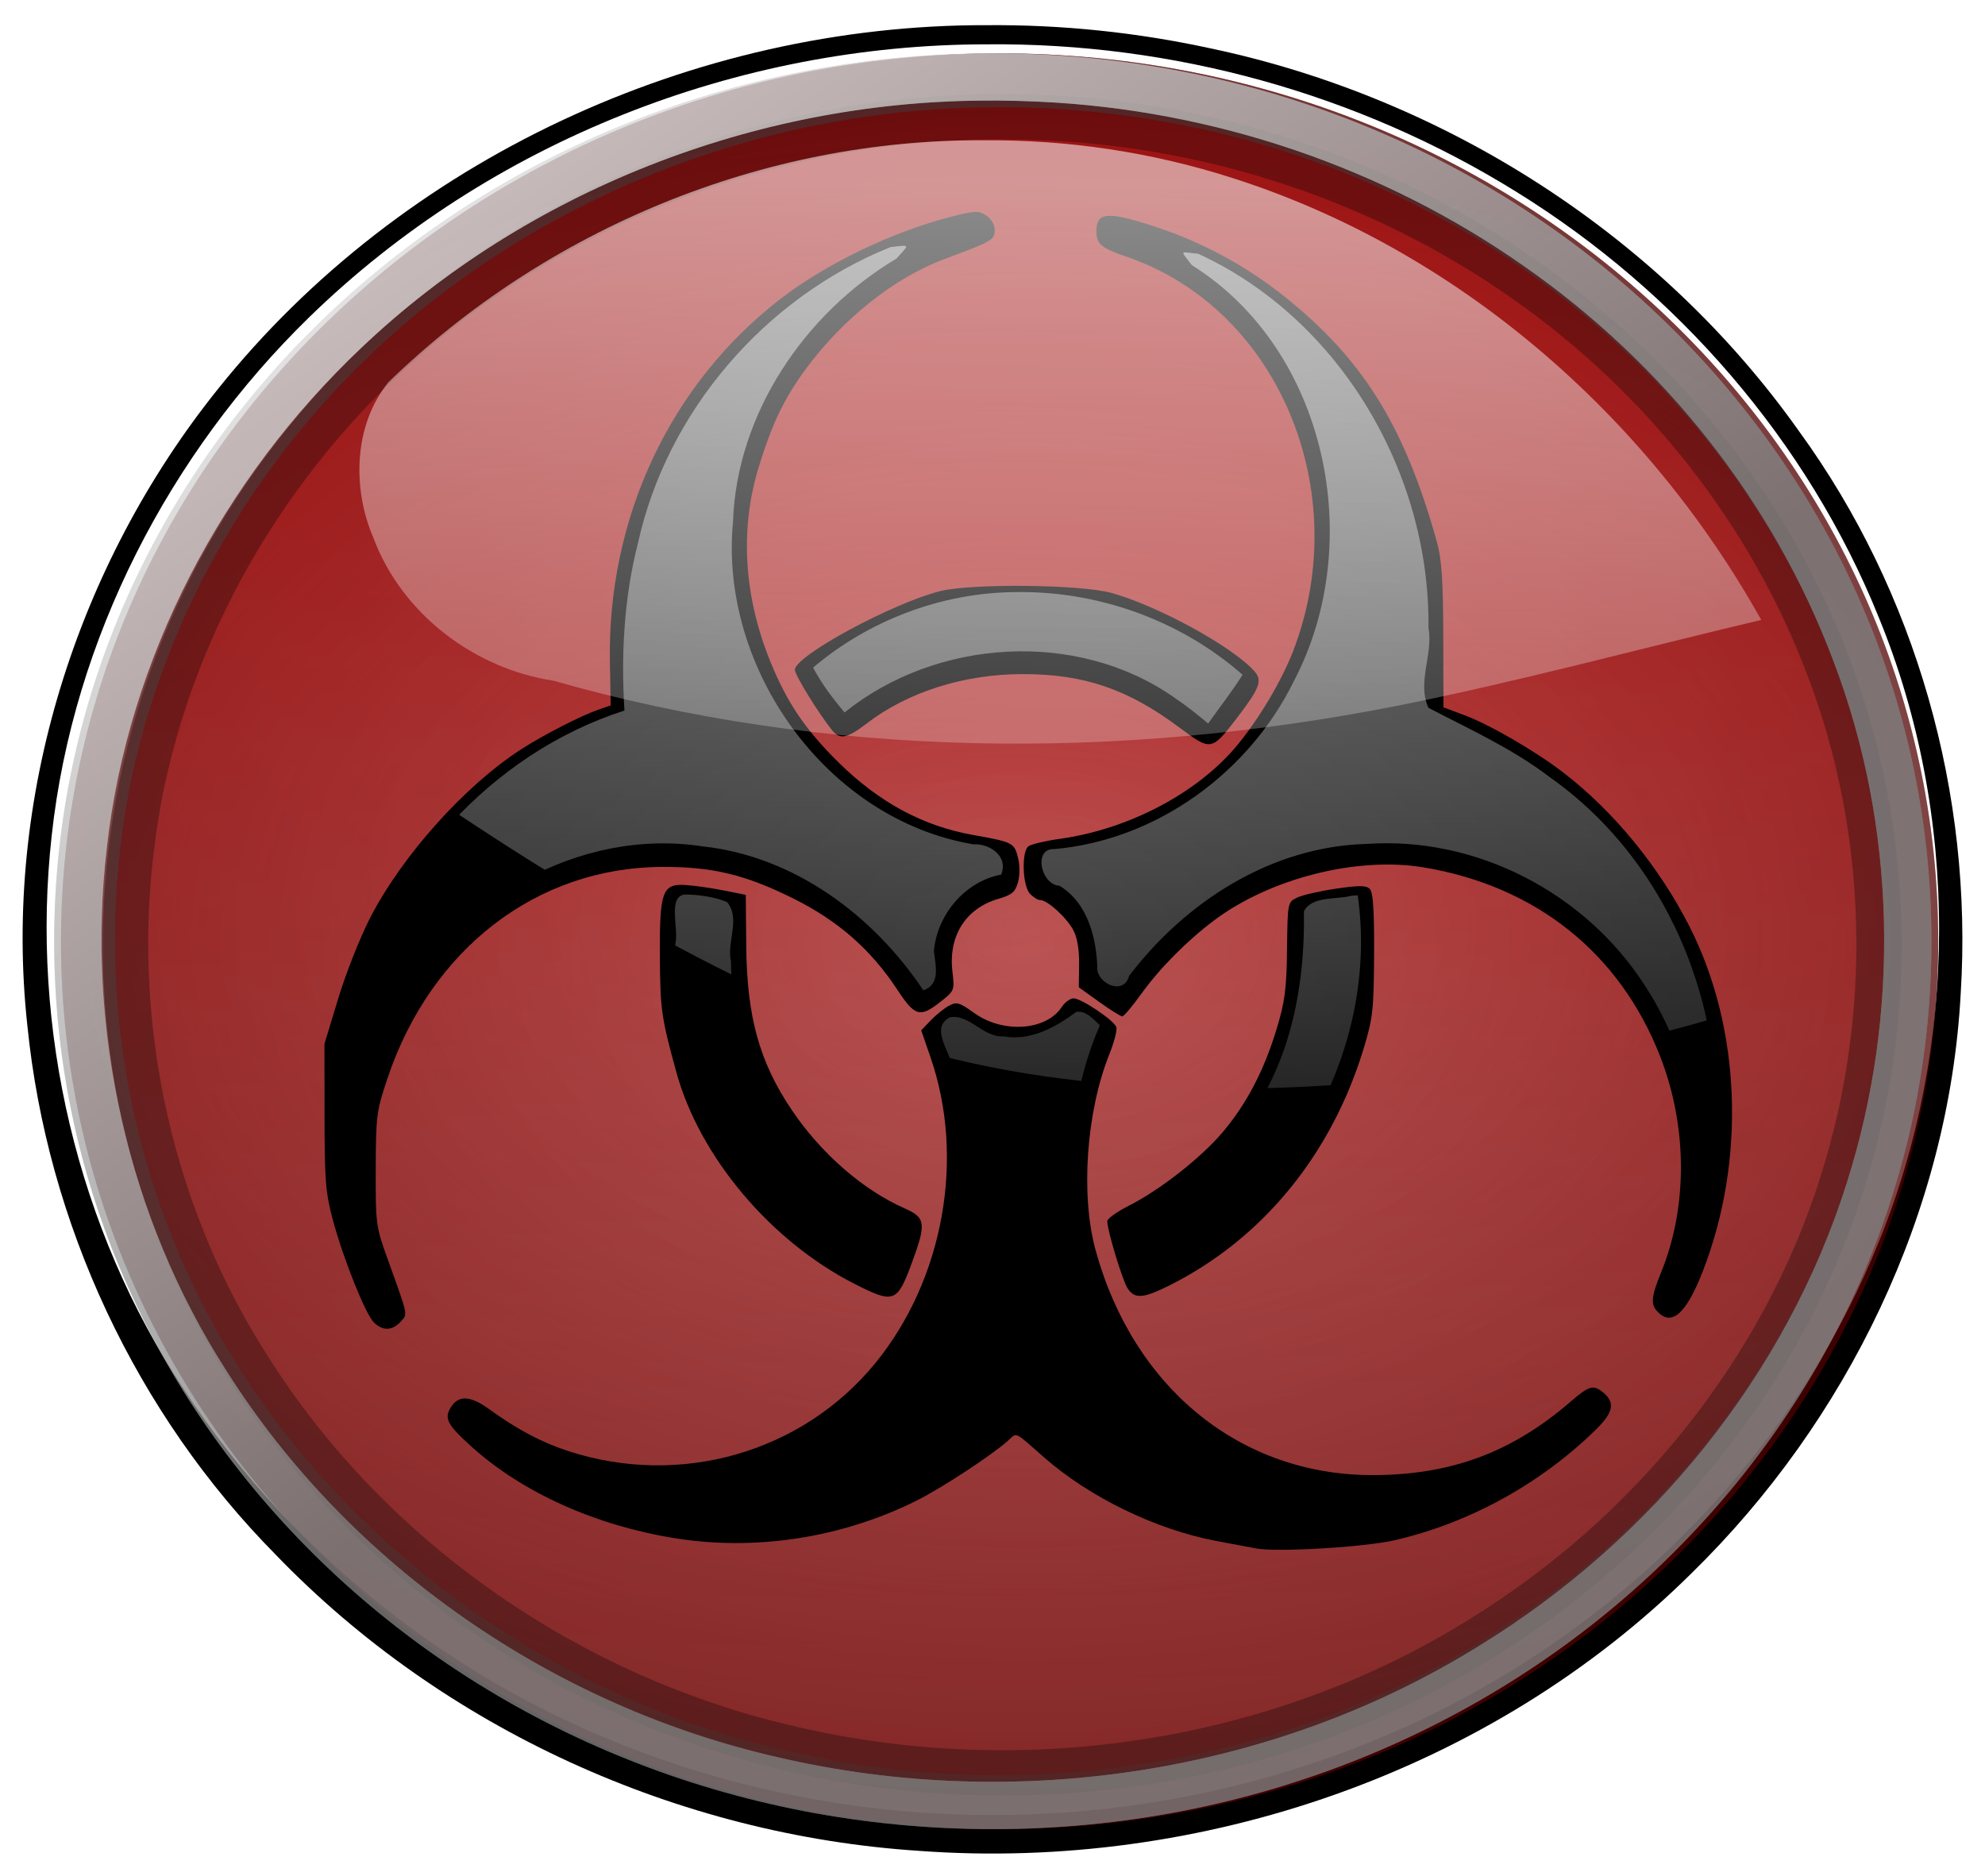 <?xml version="1.0" encoding="UTF-8" standalone="no"?>
<!-- Created with Inkscape (http://www.inkscape.org/) -->
<svg xmlns:rdf="http://www.w3.org/1999/02/22-rdf-syntax-ns#" xmlns="http://www.w3.org/2000/svg" xmlns:cc="http://creativecommons.org/ns#" xmlns:xlink="http://www.w3.org/1999/xlink" xmlns:dc="http://purl.org/dc/elements/1.1/" xmlns:svg="http://www.w3.org/2000/svg" xmlns:inkscape="http://www.inkscape.org/namespaces/inkscape" xmlns:sodipodi="http://sodipodi.sourceforge.net/DTD/sodipodi-0.dtd" xmlns:ns1="http://sozi.baierouge.fr" id="svg5117" viewBox="0 0 939.04 887.65" version="1.1" inkscape:version="0.91 r13725">
  <defs id="defs3">
    <linearGradient id="linearGradient7486">
      <stop id="stop7488" style="stop-color:#ffffff" offset="0"/>
      <stop id="stop7490" style="stop-color:#ffffff;stop-opacity:0" offset="1"/>
    </linearGradient>
    <clipPath id="clipPath7374">
      <path id="path7376" style="stroke:#000000;stroke-width:1px;fill:none" d="m2490.1 2825.4s145.21 127.28 247.39 154.17c102.18 26.891 238.43-10.756 261.74-30.476 23.305-19.72 62.745-347.79 62.745-347.79h-349.58s-118.32 107.56-121.9 116.53c-3.585 8.963-100.39 107.56-100.39 107.56z"/>
    </clipPath>
    <filter id="filter8407" color-interpolation-filters="sRGB">
      <feGaussianBlur id="feGaussianBlur8409" stdDeviation="19.713"/>
    </filter>
    <filter id="filter8891" color-interpolation-filters="sRGB">
      <feGaussianBlur id="feGaussianBlur8893" stdDeviation="13.731"/>
    </filter>
    <filter id="filter9150" color-interpolation-filters="sRGB">
      <feGaussianBlur id="feGaussianBlur9152" stdDeviation="4.457"/>
    </filter>
    <radialGradient id="radialGradient9194" gradientUnits="userSpaceOnUse" cy="269.3" cx="192.68" gradientTransform="matrix(2.345 .027 -.018 1.514 -254.51 -143.07)" r="704.81">
      <stop id="stop7753" style="stop-color:#aa0000;stop-opacity:0" offset="0"/>
      <stop id="stop7755" style="stop-color:#d40000" offset="1"/>
    </radialGradient>
    <radialGradient id="radialGradient9196" gradientUnits="userSpaceOnUse" cy="263.95" cx="192.68" gradientTransform="matrix(3.165 .018 -.012 2.033 -559.53 -230.34)" r="704.81">
      <stop id="stop7763" style="stop-color:#ff0000;stop-opacity:0" offset="0"/>
      <stop id="stop7765" style="stop-color:#ff0000" offset="1"/>
    </radialGradient>
    <linearGradient id="linearGradient9198" y2="938.45" gradientUnits="userSpaceOnUse" x2="32.039" y1="-303.84" x1="21.898">
      <stop id="stop7805" style="stop-color:#ff0000" offset="0"/>
      <stop id="stop7807" style="stop-color:#ff0000;stop-opacity:0" offset="1"/>
    </linearGradient>
    <linearGradient id="linearGradient9200" y2="3065.6" xlink:href="#linearGradient7486" gradientUnits="userSpaceOnUse" x2="2757.2" y1="2595.9" x1="2759"/>
    <radialGradient id="radialGradient9208" gradientUnits="userSpaceOnUse" cy="285.38" cx="207.89" gradientTransform="matrix(2.188 -.019 .014 1.578 -250.97 -161.18)" r="704.81">
      <stop id="stop7838" style="stop-color:#000000;stop-opacity:0" offset="0"/>
      <stop id="stop7840" style="stop-color:#000000" offset="1"/>
    </radialGradient>
    <linearGradient id="linearGradient9210" y2="-288.63" gradientUnits="userSpaceOnUse" x2="-1610.8" y1="-907.24" x1="-2052">
      <stop id="stop8415" style="stop-color:#ececec" offset="0"/>
      <stop id="stop8417" style="stop-color:#666666" offset="1"/>
    </linearGradient>
    <linearGradient id="linearGradient9212" y2="447.5" gradientUnits="userSpaceOnUse" x2="319.45" gradientTransform="matrix(.972 0 0 1 -212.94 70.094)" y1="-313.09" x1="334.66">
      <stop id="stop7820" style="stop-color:#ffffff" offset="0"/>
      <stop id="stop7822" style="stop-color:#ffffff;stop-opacity:0" offset="1"/>
    </linearGradient>
  </defs>
  <g id="layer1" transform="translate(1143 39.125)">
    <g id="g9154">
      <path id="path8885" style="filter:url(#filter9150);fill:#000000" d="m-676.16-27.219c-138.72-0.31-276.82 63.507-363.62 172-67.24 83.755-102.01 194.04-90.268 301.36 9.42 93.617 51.431 183.51 117.58 250.4 79.296 82.236 190.23 132.61 304.4 140.03 133.02 9.757 270.41-37.315 365.4-131.48 73.523-71.954 121.73-170.91 127.22-274.21 5.88-94.04-21.1-189.89-76.55-266.07-65.6-92.634-167.63-157.73-278.46-181.08-34.676-7.537-70.197-11.228-105.7-10.945z"/>
      <g id="g9044" transform="translate(-1258.5 157.76)">
        <path id="path9042" style="filter:url(#filter8891);fill:#ffffff" d="m210.81-392.06c-190-0.01-380.7 71.291-519.57 201.78-106.42 99.992-180.89 236.96-197.4 383.28-16.494 142.78 19.854 290.93 101.34 409.16 87.01 128.61 219.37 224.85 366.36 273.64 211.56 71.32 454.17 49.75 647.21-63.08 125.62-72.97 229.93-185.13 286.19-319.88 61.12-145.18 61.61-315.66-0.06-460.87-54.96-131.62-155.59-241.85-277.56-314.7-122.07-73.2-264.25-110.67-406.51-109.33z" transform="matrix(.617 0 0 .64 452.25 75.009)"/>
        <g id="g8849" transform="matrix(.63 0 0 .63 565 42.145)">
          <path id="path7747" style="opacity:.55;fill:#550000" d="m887.35 282.7c0 368.25-315.55 666.78-704.81 666.78-389.25 0-704.81-298.53-704.81-666.78s315.55-666.78 704.81-666.78c389.25 0 704.81 298.53 704.81 666.78z" transform="translate(-145.43 44.742)"/>
          <path id="path7749" style="opacity:.55;fill:url(#radialGradient9194)" d="m887.35 282.7c0 368.25-315.55 666.78-704.81 666.78-389.25 0-704.81-298.53-704.81-666.78s315.55-666.78 704.81-666.78c389.25 0 704.81 298.53 704.81 666.78z" transform="translate(-145.43 44.742)"/>
          <path id="path7759" style="opacity:.55;fill:url(#radialGradient9196)" d="m28.812-298.78c-176.14 1.188-351.43 72.303-475.75 197.19-98.14 98.329-164.13 230.43-177.32 369.43-12.773 127.86 16.646 259.23 83.507 368.91 92.195 152.46 250.01 262.3 423.77 300.02 180.56 40.405 377.19 7.93 531.94-94.143 113.69-74.24 204.66-184.39 250.95-312.56 50.23-137.87 47.16-295.06-9.8-430.52-54.72-132.46-157.07-242.83-282.08-312-104.92-58.56-225.17-88.01-345.22-86.42z"/>
          <path id="path7801" style="opacity:.55;fill:url(#linearGradient9198)" d="m28.812-298.78c-176.14 1.188-351.43 72.303-475.75 197.19-98.14 98.329-164.13 230.43-177.32 369.43-12.773 127.86 16.646 259.23 83.507 368.91 92.195 152.46 250.01 262.3 423.77 300.02 180.56 40.405 377.19 7.93 531.94-94.143 113.69-74.24 204.66-184.39 250.95-312.56 50.23-137.87 47.16-295.06-9.8-430.52-54.72-132.46-157.07-242.83-282.08-312-104.92-58.56-225.17-88.01-345.22-86.42z"/>
          <g id="g7722" transform="matrix(1.268 0 0 1.268 -8.918 -74.577)">
            <g id="g7513" transform="matrix(2.152 0 0 2.152 -5892 -6024)">
              <path id="path7515" style="fill:#000000" d="m2825.4 3113.7c-1.375-0.257-6.325-1.186-11-2.064-16.586-3.118-34.963-12.057-47.509-23.111-8.215-7.238-7.244-6.788-9.751-4.519-4.366 3.953-18.338 13.116-25.24 16.553-20.648 10.284-44.433 13.937-66.831 10.266-21.658-3.55-41.576-12.533-55.447-25.007-6.914-6.218-7.818-7.953-5.77-11.078 2.156-3.291 5.347-3.085 10.544 0.679 7.624 5.523 14.343 9.08 21.665 11.471 30.814 10.062 64.364 0.464 84.51-24.176 18.759-22.944 24.805-56.359 15.222-84.123l-2.581-7.478 2.646-2.761c1.455-1.519 3.709-3.331 5.009-4.026 2.108-1.128 2.853-0.913 6.912 2.002 7.955 5.713 19.826 4.895 24.123-1.662 0.85-1.297 2.313-2.358 3.251-2.358 2.101 0 11.026 5.98 11.753 7.875 0.291 0.759-0.572 4.136-1.919 7.503-6.355 15.887-7.956 38.748-3.779 53.951 10.436 37.977 39.872 61.882 76.193 61.876 21.546 0 38.373-6.247 54.535-20.235 4.928-4.266 6.199-4.664 8.673-2.72 3.696 2.906 3.219 5.599-1.874 10.571-15.249 14.885-34.809 25.612-55.288 30.32-8.27 1.901-32.305 3.324-38.046 2.252z"/>
              <path id="path7517" style="fill:#000000" d="m2862.2 3110.3c20.865-4.652 39.055-14.328 54.409-28.941 5.112-4.866 6.082-8.313 2.829-10.054-1.591-0.852-2.921-0.205-7.75 3.768-12.782 10.517-23.832 15.711-39.854 18.734-24.315 4.587-50.674-3.676-69.24-21.708-23.879-23.192-31.827-62.812-18.981-94.615 2.773-6.864 2.726-7.022-3.438-11.528-4.535-3.316-4.882-3.32-7.892-0.098-4.106 4.395-7.604 5.658-14.461 5.222-4.9-0.312-7.005-0.993-9.9-3.201-4.207-3.209-6.623-3.025-10.727 0.813l-2.664 2.491 2.369 6.813c3.557 10.227 4.782 20.175 4.157 33.766-1.143 24.886-12.925 49.003-30.7 62.837-20.144 15.679-45.382 21.211-69.137 15.154-7.763-1.979-20.998-8.223-26.201-12.36-2.111-1.678-4.72-3.332-5.798-3.674-2.331-0.74-4.864 1.094-4.864 3.521 0 2.197 9.056 10.806 16.106 15.309 34.333 21.931 77.62 24.33 112.31 6.224 7.298-3.808 21.381-13.359 23.546-15.969 2.096-2.526 3.741-1.85 11.459 4.708 15.782 13.412 33.416 21.183 56.076 24.712 8.95 1.394 27.67 0.454 38.341-1.925z"/>
              <path id="path7519" style="fill:#000000" d="m2827.9 3111.2c-23.964-2.332-43.812-10.924-61.808-26.757-3.195-2.81-6.08-5.11-6.412-5.11s-4.018 2.619-8.192 5.819c-6.439 4.938-13.772 9.618-22.508 14.366-4.308 2.341-19.588 7.082-27.081 8.403-4.4 0.775-12.95 1.409-19 1.407-19.818 0-36.123-3.983-53.289-13.004-10.245-5.384-24.431-16.609-23.976-18.972 0.542-2.817 3.926-2.196 9.595 1.761 26.288 18.348 59.57 19.3 87.418 2.499 7.51-4.531 18.012-14.116 23.316-21.279 7.621-10.293 13.829-26.555 16.006-41.927 1.817-12.831 0.581-27.485-3.324-39.408l-2.566-7.835 2.91-2.38c3.639-2.975 3.85-2.976 7.727-0.044 7.95 6.013 18.678 5.545 25.84-1.127 2.97-2.768 4.739-2.572 9.212 1.018l2.869 2.302-2.501 6.95c-4.818 13.391-6.032 21.414-5.49 36.309 0.409 11.246 0.978 15.133 3.242 22.141 8.25 25.532 22.65 42.188 45.838 53.019 27.974 13.066 63.613 7.41 87.951-13.958 3.703-3.251 6.723-3.561 6.723-0.69 0 2.587-10.734 12.068-21.717 19.182-20.417 13.225-46.709 19.656-70.783 17.313z"/>
              <path id="path7521" style="fill:#000000" d="m2582.6 3051.5c-2.354-2.354-8.434-17.56-11.315-28.297-1.972-7.35-2.25-10.832-2.266-28.378l-0.019-20 3.788-12.483c2.083-6.866 6.008-16.805 8.721-22.086 8.839-17.209 26.139-36.529 41.651-46.516 6.187-3.984 16.352-9.203 21.175-10.873l3.432-1.188-0.218-11.927c-0.725-39.621 16.569-76.479 46.876-99.905 12.511-9.67 30.857-18.521 46.89-22.622 6.743-1.725 7.673-1.761 9.781-0.38 1.408 0.922 2.329 2.512 2.329 4.019 0 2.717-0.64 3.086-13.867 7.995-13.548 5.029-27.694 16.214-37.897 29.966-6.05 8.155-9.429 15.137-13.12 27.111-5.283 17.143-4.184 35.672 3.19 53.76 4.585 11.246 9.598 18.659 18.682 27.629 11.151 11.01 23.264 17.557 37.011 20.003 10.973 1.953 11.409 2.171 12.412 6.207 0.551 2.22 0.548 4.938-0.01 6.877-0.766 2.672-1.674 3.427-5.435 4.524-8.937 2.606-13.735 10.205-12.591 19.939 0.614 5.22 0.575 5.319-3.272 8.366-5.62 4.451-7.037 4.062-11.847-3.254-7.334-11.155-16.312-19.026-28.758-25.213-13.136-6.53-22.158-8.696-36-8.643-34.494 0.133-63.649 22.579-75.586 58.193-3.021 9.012-3.187 10.296-3.23 25-0.044 15.009 0.057 15.785 3.191 24.5 5.889 16.377 5.656 15.256 3.635 17.489-2.262 2.5-4.952 2.568-7.335 0.186z"/>
              <path id="path7523" style="fill:#000000" d="m2588.8 3050.7c1.963-1.963 2.018-1.427-0.832-8.209-5.376-12.794-6.1-16.785-6.034-33.22 0.053-13.148 0.408-16.638 2.34-23 2.749-9.055 8.889-21.451 14.158-28.583 16.073-21.757 42.13-34.621 66.939-33.048 13.188 0.836 20.806 2.868 33 8.801 12.039 5.858 21.992 14.573 29.098 25.48 2.276 3.493 4.578 6.35 5.116 6.35 1.099 0 6.954-3.922 7.904-5.295 0.339-0.49 0.396-2.846 0.127-5.236-0.269-2.389-0.184-5.974 0.19-7.966 0.98-5.222 6.769-11.21 12.437-12.862l4.629-1.35v-5.895-5.895l-4-0.84c-13.334-2.799-17.824-4.171-25-7.64-19.104-9.235-34.124-27.5-41.546-50.52-1.779-5.518-2.353-10.081-2.709-21.552-0.439-14.119-0.359-14.854 2.693-24.745 1.73-5.606 4.749-13.216 6.709-16.911 9.567-18.033 27.068-33.941 44.933-40.842 11.767-4.545 13.421-5.375 13.421-6.734 0-2.168-2.217-3.716-5.323-3.716-4.062 0-22.008 6.141-30.837 10.551-16.928 8.457-34.016 22.4-43.644 35.609-5.475 7.512-13.464 22.622-16.649 31.492-4.976 13.855-6.785 24.611-7.031 41.8-0.181 12.633-0.518 16.036-1.622 16.354-9.859 2.847-27.951 13.839-38.118 23.16-6.654 6.099-18.226 20.039-22.644 27.275-17.416 28.529-21.724 66.957-11.073 98.787 5.9 17.632 9.367 22.403 13.37 18.4z"/>
              <path id="path7525" style="fill:#000000" d="m2582.4 3046.4c-5.586-10.95-8.607-21.82-10.574-38.046-2.532-20.891 0.614-41.62 9.335-61.5 4.266-9.725 6.672-13.646 14.723-24 13.589-17.476 32.157-31.682 48.993-37.486l5-1.724-0.351-10.896c-0.258-8.021 0.235-14.325 1.87-23.895 8.042-47.064 36.221-80.478 81.272-96.372 10.496-3.703 16.967-4.434 17.476-1.974 0.241 1.164-0.785 2.017-3.463 2.877-21.084 6.777-39.289 20.939-50.934 39.624-2.578 4.136-6.414 12.518-8.547 18.674-3.737 10.785-3.874 11.653-3.99 25.17-0.149 17.55 1.458 24.81 8.804 39.767 11.182 22.767 31.648 38.816 55.462 43.493l9.4 1.846v4.837 4.837l-4.385 1.295c-8.962 2.646-15.209 12.996-13.598 22.53 0.55 3.257 0.326 4.308-1.168 5.48-4.736 3.712-4.813 3.683-9.838-3.67-9.79-14.329-27.624-26.777-45.011-31.42-8.451-2.256-25.949-3.058-33.703-1.543-31.307 6.114-56.043 29.013-65.949 61.049-2.037 6.587-2.321 9.569-2.334 24.5-0.015 16.778 0.028 17.118 3.294 26 4.639 12.618 4.941 14.5 2.325 14.5-1.431 0-2.731-1.25-4.11-3.954z"/>
              <path id="path7527" style="fill:#000000" d="m2936 3048.7c-2.134-2.134-1.985-4.065 0.849-11.041 7.348-18.084 7.228-40.17-0.323-59.473-11.096-28.365-34.185-46.793-65.059-51.926-18.296-3.042-42.19 2.993-57.611 14.551-7.442 5.578-15.049 13.248-20.044 20.21-2.466 3.438-4.838 6.25-5.271 6.25-0.433 0-3.301-1.801-6.375-4.001l-5.588-4.002 0.088-6.248c0.056-3.977-0.503-7.387-1.539-9.38-1.801-3.466-7.145-8.369-9.121-8.369-0.698 0-2.013-0.823-2.923-1.829-1.995-2.204-2.282-11.407-0.405-12.962 0.688-0.57 4.625-1.508 8.75-2.086 17.828-2.496 35.709-11.49 46.83-23.554 6.29-6.823 13.757-18.934 17.267-28.003 17.034-44.015-4.074-94.28-45.588-108.56-7.256-2.497-8.508-3.54-8.508-7.09 0-5.059 2.765-5.452 13.936-1.981 14.014 4.354 26.672 11.036 37.866 19.991 21.653 17.321 32.996 35.608 41.914 67.578 1.294 4.64 1.686 10.471 1.729 25.722l0.055 19.722 5.692 2.129c7.102 2.656 19.438 9.803 27.251 15.789 13.882 10.636 26.535 26.1 34.885 42.639 14.039 27.806 15.418 63.934 3.607 94.465-4.505 11.646-8.489 15.339-12.364 11.464z"/>
              <path id="path7529" style="fill:#000000" d="m2942.9 3046.1c2.828-4.032 7.721-18.037 9.694-27.75 2.923-14.391 3.34-26.549 1.39-40.5-2.553-18.264-8.512-33.79-18.806-49-12.614-18.638-31.552-34.254-51.667-42.603-4.166-1.729-7.831-3.546-8.144-4.037-0.313-0.491-0.171-3.923 0.316-7.626 2.569-19.552-2.12-45.97-11.564-65.139-13.813-28.039-38.351-49.269-67.637-58.52-9.46-2.988-12.86-3.221-13.736-0.938-1.064 2.772 1.112 4.735 8.293 7.482 11.188 4.279 19.363 9.649 27.898 18.323 8.386 8.524 13.111 15.545 17.092 25.402 5.056 12.516 5.91 17.641 5.865 35.158-0.042 15.952-0.151 16.815-3.297 26-11.008 32.134-34.648 52.399-66.954 57.394l-7.705 1.191v5.95c0 5.855 0.058 5.977 3.614 7.651 7.212 3.396 11.743 12.052 10.472 20.006-0.576 3.601-0.383 3.938 4.155 7.282 2.618 1.928 5.323 3.398 6.012 3.266 0.689-0.132 3.647-3.39 6.573-7.24 11.108-14.616 27.92-26.141 44.674-30.624 12.742-3.409 32.209-3.243 44 0.376 14.249 4.373 29.497 13.826 38.137 23.642 21.353 24.258 27.808 58.742 16.352 87.357-1.486 3.713-2.444 7.426-2.127 8.25 0.877 2.285 5.301 1.818 7.103-0.751z"/>
              <path id="path7531" style="fill:#000000" d="m2937.2 3046.1c-0.238-0.713 0.625-3.901 1.919-7.083 5.429-13.36 7.101-34.888 3.811-49.073-7.108-30.649-28.809-54.059-59-63.645-14.884-4.726-38.61-3.642-53.779 2.458-13.378 5.38-27.178 16.06-36.148 27.978-3.558 4.728-6.156 7.326-6.892 6.892-6.594-3.883-7.449-5.227-7.851-12.328-0.323-5.709-0.919-7.676-3.401-11.216-1.655-2.361-4.792-5.223-6.97-6.36-3.79-1.979-3.96-2.276-3.96-6.95v-4.883l8-1.173c30.697-4.5 55.024-25.006 65.957-55.597 7.749-21.68 6.07-49.83-4.194-70.331-8.654-17.284-25.141-32.048-42.998-38.503-6.958-2.515-9.246-4.418-7.459-6.204 2.201-2.201 26.245 6.384 36.693 13.1 30.516 19.617 49.409 50.367 52.902 86.107 0.844 8.636 1.032 16.202 0.521 21-1.319 12.383-1.252 12.906 1.827 14.187 25.426 10.576 42.913 23.871 56.564 43 5.672 7.948 12.775 21.932 15.652 30.813 5.241 16.178 6.737 39.278 3.649 56.339-1.715 9.475-6.351 23.812-9.371 28.984-1.968 3.37-4.756 4.637-5.473 2.487z"/>
              <path id="path7533" style="fill:#000000" d="m2714.7 3040.8c-22.965-11.738-42.45-34.907-48.837-58.069-4.125-14.961-4.466-17.319-4.561-31.526-0.123-18.425 0.624-20.516 7.173-20.083 2.454 0.162 7.162 0.837 10.462 1.5l6 1.205 0.127 14c0.177 19.548 3.61 31.95 12.506 45.174 8.053 11.971 19.645 22.076 31.117 27.123 5.767 2.537 5.968 4.128 1.908 15.107-4.019 10.868-4.913 11.181-15.894 5.568z"/>
              <path id="path7535" style="fill:#000000" d="m2726.2 3042.1c1.247-1.548 6.238-15.358 6.238-17.259 0-0.764-3.507-3.215-7.794-5.445-16.688-8.682-30.385-24.906-36.776-43.562-3.657-10.673-3.767-11.408-3.88-25.922l-0.117-14.937-2.87-0.767c-1.579-0.422-5.941-1.07-9.693-1.44-6.742-0.664-6.835-0.64-7.846 2.02-1.486 3.907-1.199 27.986 0.417 35.062 4.284 18.753 9.151 29.855 18.57 42.354 9.095 12.07 18.198 19.736 32.489 27.359 7.519 4.011 9.682 4.498 11.262 2.537z"/>
              <path id="path7537" style="fill:#000000" d="m2714.4 3037.7c-14.917-8.001-25.533-17.688-34.851-31.799-7.188-10.886-10.766-20.124-14.565-37.608-1.35-6.213-1.513-31.794-0.216-33.829 0.883-1.385 7.242-1.003 14.632 0.88l3.5 0.892 0.036 14.278c0.04 15.876 1.29 21.954 7.053 34.29 6.696 14.332 20.138 28.51 33.657 35.5 7.741 4.002 7.958 4.646 4.621 13.701-2.14 5.806-3.57 8.302-4.739 8.271-0.345-0.01-4.453-2.068-9.128-4.576z"/>
              <path id="path7539" style="fill:#000000" d="m2790 3042.1c-1.422-2.191-5.585-15.954-5.585-18.466 0-0.691 2.636-2.586 5.858-4.213 8.554-4.318 19.889-13.188 25.848-20.225 6.6-7.796 11.377-16.907 14.86-28.346 2.324-7.632 2.765-10.976 2.899-22 0.158-12.992 0.16-13.001 2.796-14.28 1.451-0.704 6.259-1.808 10.685-2.453 6.386-0.931 8.306-0.913 9.301 0.084 0.91 0.914 1.232 5.821 1.176 17.953-0.07 15.15-0.329 17.529-2.79 25.696-8.818 29.262-27.808 52.528-53.354 65.372-7.392 3.716-9.736 3.892-11.693 0.878z"/>
              <path id="path7541" style="fill:#000000" d="m2801.2 3039.9c14.956-7.568 26.518-17.506 36.506-31.378 9.717-13.495 16.351-29.528 18.834-45.514 1.294-8.334 0.737-28.253-0.834-29.824-1.255-1.255-14.119 0.453-18.223 2.421-2.525 1.21-2.547 1.324-2.243 11.71 0.376 12.869-2.648 26.152-8.795 38.633-6.382 12.958-21.073 27.376-35.019 34.368-2.475 1.241-4.791 2.71-5.147 3.264-0.808 1.259 2.76 14.436 4.732 17.474 0.803 1.238 1.911 2.25 2.462 2.25 0.551 0 4.028-1.531 7.727-3.403z"/>
              <path id="path7543" style="fill:#000000" d="m2792 3040.1c-2.255-3.441-5.308-15.988-3.999-16.433 5.336-1.812 18.291-11.099 25.497-18.279 15.207-15.15 21.658-30.578 22.778-54.475l0.653-13.937 4.862-1.238c2.674-0.681 6.723-1.384 8.997-1.562l4.135-0.325 0.813 7c2.225 19.157-4.37 45.084-15.899 62.5-10.952 16.546-21.336 26.078-37.618 34.531l-8.71 4.522-1.509-2.304z"/>
              <path id="path7545" style="fill:#000000" d="m2804.3 2887.8c-14.304-10.68-26.346-14.772-43.357-14.732-16.06 0.037-31.5 4.952-42.759 13.61-5.3 4.076-7.348 4.491-9.437 1.91-3.704-4.577-10.304-15.273-10.304-16.698 0-3.832 26.746-18.318 40-21.664 8.487-2.143 38.614-1.842 47 0.469 12.82 3.533 33.277 14.709 39.409 21.528 2.358 2.623 1.581 4.68-4.994 13.226-6.736 8.754-6.94 8.785-15.557 2.351z"/>
              <path id="path7547" style="fill:#000000" d="m2817.4 2886.8c1.91-2.438 4.52-6.207 5.8-8.375l2.328-3.942-2.8-2.642c-8.25-7.783-23.954-16.135-37.207-19.788-10.31-2.842-38.249-3.088-47.854-0.422-8.143 2.26-19.932 7.661-28.858 13.221-9.794 6.101-10.088 6.551-7.316 11.178 3.256 5.434 9.218 13.278 10.092 13.278 0.411 0 3.581-1.981 7.045-4.402 22.023-15.394 49.524-17.686 73.298-6.108 4.95 2.411 11.186 6.212 13.859 8.447 2.672 2.235 5.597 4.047 6.5 4.026 0.903-0.021 3.204-2.033 5.113-4.471z"/>
              <path id="path7549" style="fill:#000000" d="m2804.8 2885c-13.456-9.996-27.491-14.7-43.859-14.7-15.266 0-31.832 5.111-42.337 13.062-2.862 2.166-5.835 3.938-6.606 3.938-1.442 0-10.556-12.869-10.556-14.905 0-1.827 13.96-10.422 24.275-14.945 23.045-10.107 52.442-9.182 76.225 2.397 9.916 4.828 21.5 13.003 21.5 15.174 0 1.43-9.91 15.279-10.934 15.279-0.315 0-3.783-2.385-7.707-5.3z"/>
            </g>
            <g id="g7551" style="fill:url(#linearGradient9200)" transform="matrix(2.152 0 0 2.152 -5892 -6027.8)" clip-path="url(#clipPath7374)">
              <path id="path7553" style="fill:url(#linearGradient9200)" d="m2724.8 2757.3c-34.508 13.861-61.547 45.161-69.551 81.565-3.839 14.941-4.653 30.835-3.699 45.998-36.647 11.744-65.611 44.108-75.18 81.126-4.303 17.867-5.119 37.122-0.51 54.977 3.487 7.459 3.204-6.833 3.066-10.291-0.459-15.224 2-30.579 9.937-43.688 15.748-29.817 50.094-49.958 84.156-44.75 25.152 2.708 46.956 18.902 60.781 39.625 4.963-1.713 3.246-7.095 2.906-10.844 0.903-9.99 8.533-19.122 18.5-21 2.099-5.037-3.128-8.614-7.656-8.344-40.435-6.828-70.002-48.498-66.125-88.781 1.014-29.729 19.724-57.395 45-72.437 3.485-3.986 4.082-3.767-1.625-3.156zm82.875 4.969c37.304 23.342 48.054 76.489 28.094 114.47-12.311 25.184-37.761 43.739-65.875 46.25-5.953-0.319-3.796 9.786 1.375 10.094 7.991 4.902 10.264 14.75 10.438 23.375 0.885 4.083 7.398 6.515 8.688 1.469 15.538-20.462 39.136-35.608 65.188-36.344 30.377-2.206 60.474 13.497 76.812 39.031 10.888 16.677 16.017 37.192 13.438 57.062 0.807 8.273 4.636-1.221 4.557-4.801 7.069-41.163-10.011-85.709-44.365-109.79-10.153-7.769-22.119-13.182-33.223-18.974-3.223-6.992 1.338-14.662 0-22 0.499-42.617-24.378-85.051-63.375-102.97-5.146-0.467-5.085-1.248-1.75 3.125zm-49.125 90c-20.099 0.288-39.893 7.874-55.094 20.781 2.389 4.485 5.401 8.464 8.656 12.344 25.243-20.351 63.994-22.909 90.813-4.062 3.244 2.193 6.279 4.615 9.25 7.094 3.178-4.479 6.535-8.77 9.469-13.406-17.155-15.096-40.16-23.289-63.094-22.75zm-90.375 83.219c-4.881 0.592-1.569 9.457-2.625 13.625-0.869 29.463 11.735 59.145 34.937 77.375 7.001 5.702 14.798 10.215 23.125 13.656 1.554-4.815 6.887-10.703 3.406-15.594-26.428-13.237-46.156-40.662-46.156-70.688-1.221-5.344 2.714-11.643-1.062-16.281-3.402-1.434-7.775-2.066-11.625-2.094zm183.44 0.344c-4.2 1.096-10.986 0.032-13.094 4.312 0.441 24.084-5.345 50.08-24 66.656-7.494 7.29-16.084 13.323-25.125 18.531 1.071 4.983 1.492 10.5 5 14.5 39.771-16.51 65.016-61.394 58.938-104.12l-0.997 0.072-0.721 0.053zm-75.719 31.969c-5.648 4.179-12.573 8.098-20.062 6.719-5.672 0.339-9.331-6.259-14.812-5.219-5.651 3.217 0.629 9.702 0.812 14.344 9.424 37.47-5.993 81.908-40.5 100.69-23.705 13.974-54.99 14.881-79.031 1.187-7.389-2.683-1.717 3.997 1.625 5.406 37.132 23.779 89.819 22.258 124.38-5.656 4.509-2.208 9.067-9.971 14.437-6 7.402 6.089 14.55 13.051 23.344 17.375 33.729 18.749 77.958 17.289 110.38-3.625 6.411-6.018-4.058-2.543-7.219-0.719-31.364 12.586-70.147 4.05-92.453-21.71-23.834-26.316-28.345-66.946-14.422-99.134-1.814-1.635-3.757-4.062-6.469-3.656z"/>
            </g>
            <g id="g7555" style="fill:url(#linearGradient9200)" transform="matrix(2.152 0 0 2.152 -5892 -6027.8)" clip-path="url(#clipPath7374)">
              <path id="path7557" style="fill:url(#linearGradient9200)" d="m2724.8 2757.3c-34.508 13.861-61.547 45.161-69.551 81.565-3.839 14.941-4.653 30.835-3.699 45.998-36.647 11.744-65.611 44.108-75.18 81.126-4.303 17.867-5.119 37.122-0.51 54.977 3.487 7.459 3.204-6.833 3.066-10.291-0.459-15.224 2-30.579 9.937-43.688 15.748-29.817 50.094-49.958 84.156-44.75 25.152 2.708 46.956 18.902 60.781 39.625 4.963-1.713 3.246-7.095 2.906-10.844 0.903-9.99 8.533-19.122 18.5-21 2.099-5.037-3.128-8.614-7.656-8.344-40.435-6.828-70.002-48.498-66.125-88.781 1.014-29.729 19.724-57.395 45-72.437 3.485-3.986 4.082-3.767-1.625-3.156zm82.875 4.969c37.304 23.342 48.054 76.489 28.094 114.47-12.311 25.184-37.761 43.739-65.875 46.25-5.953-0.319-3.796 9.786 1.375 10.094 7.991 4.902 10.264 14.75 10.438 23.375 0.885 4.083 7.398 6.515 8.688 1.469 15.538-20.462 39.136-35.608 65.188-36.344 30.377-2.206 60.474 13.497 76.812 39.031 10.888 16.677 16.017 37.192 13.438 57.062 0.807 8.273 4.636-1.221 4.557-4.801 7.069-41.163-10.011-85.709-44.365-109.79-10.153-7.769-22.119-13.182-33.223-18.974-3.223-6.992 1.338-14.662 0-22 0.499-42.617-24.378-85.051-63.375-102.97-5.146-0.467-5.085-1.248-1.75 3.125zm-49.125 90c-20.099 0.288-39.893 7.874-55.094 20.781 2.389 4.485 5.401 8.464 8.656 12.344 25.243-20.351 63.994-22.909 90.813-4.062 3.244 2.193 6.279 4.615 9.25 7.094 3.178-4.479 6.535-8.77 9.469-13.406-17.155-15.096-40.16-23.289-63.094-22.75zm-90.375 83.219c-4.881 0.592-1.569 9.457-2.625 13.625-0.869 29.463 11.735 59.145 34.937 77.375 7.001 5.702 14.798 10.215 23.125 13.656 1.554-4.815 6.887-10.703 3.406-15.594-26.428-13.237-46.156-40.662-46.156-70.688-1.221-5.344 2.714-11.643-1.062-16.281-3.402-1.434-7.775-2.066-11.625-2.094zm183.44 0.344c-4.2 1.096-10.986 0.032-13.094 4.312 0.441 24.084-5.345 50.08-24 66.656-7.494 7.29-16.084 13.323-25.125 18.531 1.071 4.983 1.492 10.5 5 14.5 39.771-16.51 65.016-61.394 58.938-104.12l-0.997 0.072-0.721 0.053zm-75.719 31.969c-5.648 4.179-12.573 8.098-20.062 6.719-5.672 0.339-9.331-6.259-14.812-5.219-5.651 3.217 0.629 9.702 0.812 14.344 9.424 37.47-5.993 81.908-40.5 100.69-23.705 13.974-54.99 14.881-79.031 1.187-7.389-2.683-1.717 3.997 1.625 5.406 37.132 23.779 89.819 22.258 124.38-5.656 4.509-2.208 9.067-9.971 14.437-6 7.402 6.089 14.55 13.051 23.344 17.375 33.729 18.749 77.958 17.289 110.38-3.625 6.411-6.018-4.058-2.543-7.219-0.719-31.364 12.586-70.147 4.05-92.453-21.71-23.834-26.316-28.345-66.946-14.422-99.134-1.814-1.635-3.757-4.062-6.469-3.656z"/>
            </g>
          </g>
          <path id="path7834" style="opacity:.55;fill:url(#radialGradient9208)" d="m887.35 282.7c0 368.25-315.55 666.78-704.81 666.78-389.25 0-704.81-298.53-704.81-666.78s315.55-666.78 704.81-666.78c389.25 0 704.81 298.53 704.81 666.78z" transform="translate(-145.43 44.742)"/>
          <path id="path7881" style="opacity:.55;filter:url(#filter8407);fill:#000000" d="m39.119-308.76c-372.97 0-675.33 286.04-675.33 638.89s302.36 638.89 675.33 638.89 675.33-286.04 675.33-638.89-302.36-638.89-675.33-638.89zm3.414 33.955c10.094 0.058 20.191 0.353 30.272 0.838 124.36 5.692 246.99 46.894 348.99 118.63 99.962 69.742 179.12 169.12 222.09 283.53 45.422 119.07 48.357 254.08 9.851 375.4-43.44 138.62-140.97 257.59-264.31 333.32-148.47 92.47-333.95 119.99-503.82 80.66-161.99-36.56-309.08-137.71-397.79-278.2-71.2-110.85-101.47-246.38-86.09-377.13 15.39-136.42 83.64-265.16 182.95-359.08 119.25-113.23 283.35-177.13 447.77-177.95 3.364-0.031 6.726-0.049 10.091-0.03z"/>
          <g id="g8423" transform="translate(1749.3 649.03)">
            <path id="path7844" style="opacity:.55;fill:#b3b3b3" d="m-1717.3-988.36c-389.25 0-704.81 298.53-704.81 666.78s315.56 666.78 704.81 666.78 704.81-298.53 704.81-666.78-315.56-666.78-704.81-666.78zm3.563 35.438c10.535 0.061 21.072 0.368 31.594 0.875 129.79 5.94 257.77 48.941 364.22 123.81 104.33 72.787 186.94 176.5 231.78 295.91 47.405 124.27 50.468 265.18 10.281 391.78-45.334 144.68-147.12 268.85-275.84 347.88-154.95 96.506-348.53 125.23-525.81 84.188-169.06-38.155-322.57-143.72-415.16-290.34-74.305-115.69-105.9-257.13-89.844-393.59 16.061-142.38 87.283-276.73 190.94-374.75 124.45-118.18 295.72-184.87 467.31-185.72 3.511-0.033 7.02-0.051 10.531-0.031z"/>
            <path id="path8411" style="opacity:.55;fill:url(#linearGradient9210)" d="m-1717.3-988.36c-389.25 0-704.81 298.53-704.81 666.78s315.56 666.78 704.81 666.78 704.81-298.53 704.81-666.78-315.56-666.78-704.81-666.78zm3.563 35.438c10.535 0.061 21.072 0.368 31.594 0.875 129.79 5.94 257.77 48.941 364.22 123.81 104.33 72.787 186.94 176.5 231.78 295.91 47.405 124.27 50.468 265.18 10.281 391.78-45.334 144.68-147.12 268.85-275.84 347.88-154.95 96.506-348.53 125.23-525.81 84.188-169.06-38.155-322.57-143.72-415.16-290.34-74.305-115.69-105.9-257.13-89.844-393.59 16.061-142.38 87.283-276.73 190.94-374.75 124.45-118.18 295.72-184.87 467.31-185.72 3.511-0.033 7.02-0.051 10.531-0.031z"/>
          </g>
          <path id="path7811" style="opacity:.55;fill:url(#linearGradient9212)" d="m24.38-274.03c-164.16-0.922-327.12 66.023-446.29 181.75-25.993 32.148-27.196 79.455-11.26 116.65 21.56 57.789 76.444 98.5 135.23 107.42 205.13 58.668 423.97 59.968 632.47 19.075 92.164-18.34 182.99-43.07 274.48-64.715-86.76-155.47-229.85-278.59-397.11-331.9-60.52-19.42-124.02-28.91-187.52-28.28z"/>
        </g>
      </g>
    </g>
  </g>
</svg>
